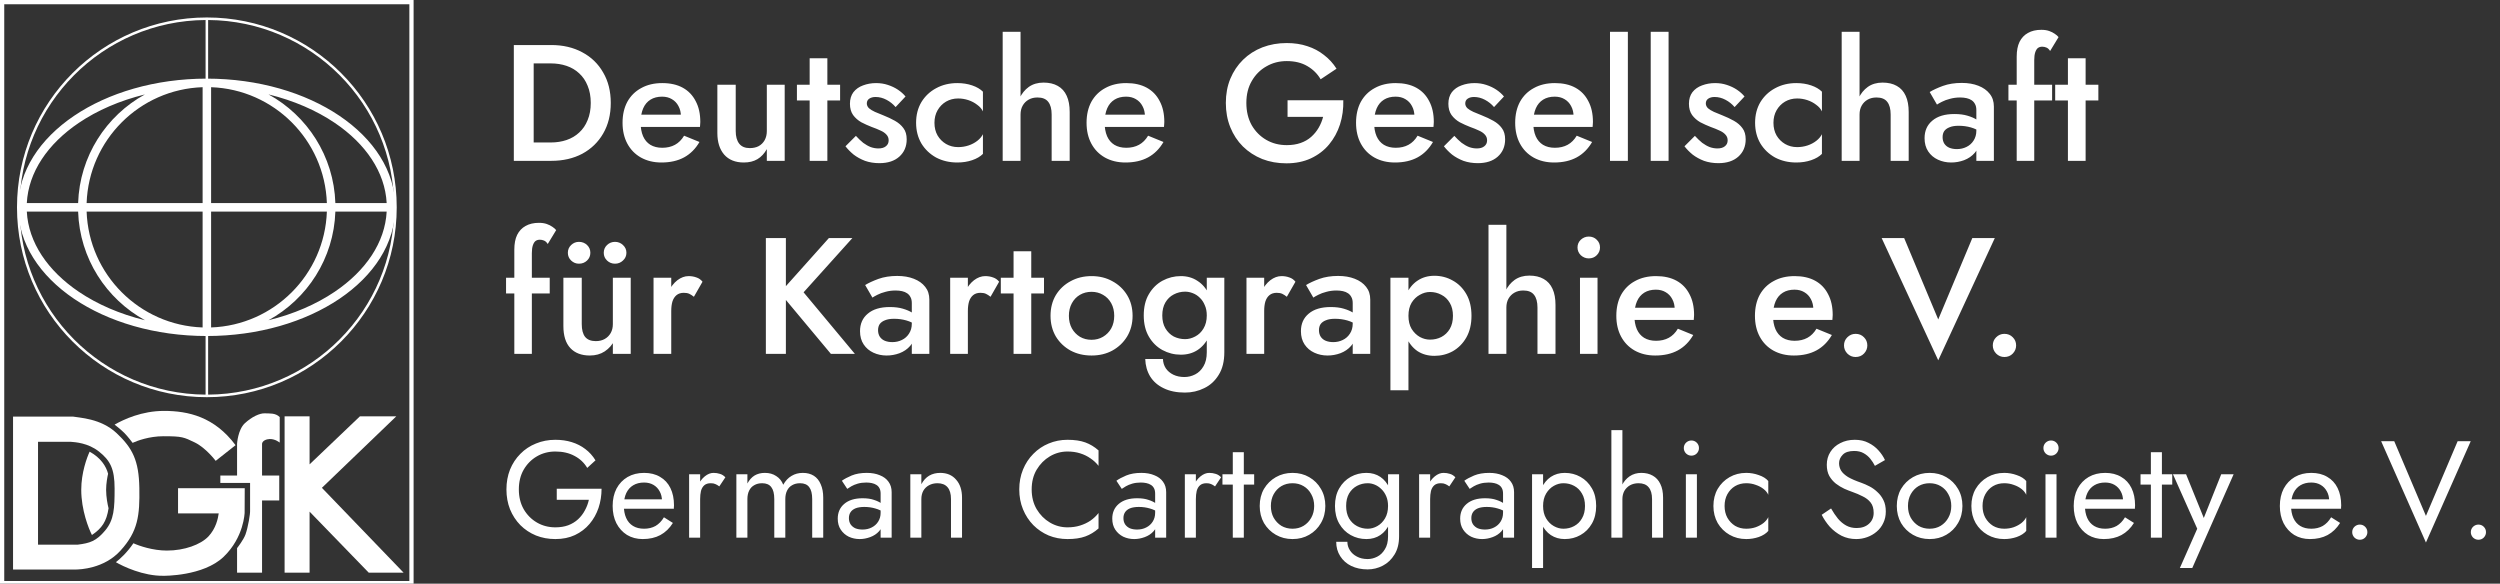 <svg width="544" height="127" viewBox="0 0 544 127" fill="none" xmlns="http://www.w3.org/2000/svg">
<rect x="0" y="0" width="544" height="127" fill="#333333" stroke="none"/>
<g clip-path="url(#clip0_501_25)">
<path d="M111.808 9.8V35H116.128V9.8H111.808ZM119.944 35C122.512 35 124.768 34.484 126.712 33.452C128.656 32.396 130.168 30.932 131.248 29.06C132.352 27.164 132.904 24.944 132.904 22.4C132.904 19.856 132.352 17.648 131.248 15.776C130.168 13.88 128.656 12.416 126.712 11.384C124.768 10.328 122.512 9.8 119.944 9.8H114.436V13.796H119.836C121.084 13.796 122.236 13.976 123.292 14.336C124.348 14.696 125.26 15.236 126.028 15.956C126.82 16.676 127.432 17.576 127.864 18.656C128.32 19.736 128.548 20.984 128.548 22.4C128.548 23.816 128.32 25.064 127.864 26.144C127.432 27.224 126.82 28.124 126.028 28.844C125.26 29.564 124.348 30.104 123.292 30.464C122.236 30.824 121.084 31.004 119.836 31.004H114.436V35H119.944ZM143.926 35.36C145.846 35.36 147.49 34.988 148.858 34.244C150.226 33.5 151.342 32.384 152.206 30.896L148.858 29.528C148.33 30.416 147.67 31.076 146.878 31.508C146.086 31.94 145.162 32.156 144.106 32.156C143.098 32.156 142.234 31.94 141.514 31.508C140.818 31.076 140.29 30.452 139.93 29.636C139.57 28.796 139.39 27.776 139.39 26.576C139.414 25.376 139.606 24.368 139.966 23.552C140.326 22.736 140.854 22.112 141.55 21.68C142.246 21.248 143.086 21.032 144.07 21.032C144.886 21.032 145.594 21.212 146.194 21.572C146.818 21.932 147.298 22.436 147.634 23.084C147.994 23.732 148.174 24.5 148.174 25.388C148.174 25.556 148.126 25.772 148.03 26.036C147.958 26.276 147.886 26.468 147.814 26.612L149.002 24.956H137.77V27.62H152.314C152.338 27.524 152.35 27.368 152.35 27.152C152.374 26.936 152.386 26.732 152.386 26.54C152.386 24.764 152.05 23.252 151.378 22.004C150.73 20.732 149.794 19.76 148.57 19.088C147.346 18.416 145.858 18.08 144.106 18.08C142.354 18.08 140.83 18.44 139.534 19.16C138.238 19.856 137.23 20.852 136.51 22.148C135.814 23.444 135.466 24.968 135.466 26.72C135.466 28.448 135.814 29.96 136.51 31.256C137.206 32.552 138.19 33.56 139.462 34.28C140.758 35 142.246 35.36 143.926 35.36ZM160.093 28.52V18.44H156.097V28.952C156.097 30.92 156.589 32.48 157.573 33.632C158.581 34.784 160.009 35.36 161.857 35.36C163.009 35.36 163.993 35.12 164.809 34.64C165.649 34.136 166.333 33.404 166.861 32.444V35H170.749V18.44H166.861V28.52C166.861 29.264 166.705 29.924 166.393 30.5C166.081 31.052 165.649 31.484 165.097 31.796C164.545 32.084 163.897 32.228 163.153 32.228C162.121 32.228 161.353 31.904 160.849 31.256C160.345 30.608 160.093 29.696 160.093 28.52ZM173.41 18.44V21.86H182.806V18.44H173.41ZM176.182 12.68V35H180.034V12.68H176.182ZM186.244 29.564L183.976 31.832C184.456 32.456 185.044 33.056 185.74 33.632C186.46 34.184 187.288 34.64 188.224 35C189.184 35.336 190.228 35.504 191.356 35.504C193.18 35.504 194.62 35.036 195.676 34.1C196.756 33.14 197.296 31.88 197.296 30.32C197.296 29.312 197.056 28.496 196.576 27.872C196.12 27.248 195.508 26.72 194.74 26.288C193.972 25.856 193.132 25.46 192.22 25.1C191.548 24.836 190.936 24.584 190.384 24.344C189.856 24.104 189.424 23.84 189.088 23.552C188.776 23.24 188.62 22.892 188.62 22.508C188.62 22.052 188.8 21.704 189.16 21.464C189.52 21.224 189.976 21.104 190.528 21.104C191.344 21.104 192.136 21.308 192.904 21.716C193.672 22.124 194.332 22.652 194.884 23.3L197.044 20.996C196.588 20.444 196.036 19.952 195.388 19.52C194.74 19.088 194.008 18.74 193.192 18.476C192.4 18.212 191.548 18.08 190.636 18.08C189.628 18.08 188.68 18.248 187.792 18.584C186.928 18.896 186.232 19.388 185.704 20.06C185.2 20.732 184.948 21.572 184.948 22.58C184.948 23.564 185.176 24.38 185.632 25.028C186.112 25.676 186.712 26.204 187.432 26.612C188.176 26.996 188.92 27.332 189.664 27.62C190.408 27.884 191.056 28.148 191.608 28.412C192.16 28.652 192.592 28.952 192.904 29.312C193.216 29.648 193.372 30.056 193.372 30.536C193.372 31.088 193.168 31.52 192.76 31.832C192.376 32.144 191.836 32.3 191.14 32.3C190.588 32.3 190.036 32.204 189.484 32.012C188.932 31.796 188.38 31.484 187.828 31.076C187.3 30.644 186.772 30.14 186.244 29.564ZM203.338 26.72C203.338 25.688 203.566 24.776 204.022 23.984C204.478 23.192 205.09 22.568 205.858 22.112C206.65 21.656 207.526 21.428 208.486 21.428C209.254 21.428 209.998 21.548 210.718 21.788C211.438 22.028 212.074 22.364 212.626 22.796C213.202 23.204 213.622 23.684 213.886 24.236V19.952C213.31 19.376 212.53 18.92 211.546 18.584C210.562 18.248 209.482 18.08 208.306 18.08C206.602 18.08 205.066 18.452 203.698 19.196C202.354 19.916 201.286 20.924 200.494 22.22C199.726 23.516 199.342 25.016 199.342 26.72C199.342 28.4 199.726 29.9 200.494 31.22C201.286 32.516 202.354 33.536 203.698 34.28C205.066 35 206.602 35.36 208.306 35.36C209.482 35.36 210.562 35.192 211.546 34.856C212.53 34.52 213.31 34.064 213.886 33.488V29.204C213.622 29.732 213.214 30.212 212.662 30.644C212.11 31.076 211.474 31.412 210.754 31.652C210.034 31.892 209.278 32.012 208.486 32.012C207.526 32.012 206.65 31.784 205.858 31.328C205.09 30.872 204.478 30.26 204.022 29.492C203.566 28.7 203.338 27.776 203.338 26.72ZM222.071 6.92H218.183V35H222.071V6.92ZM228.839 24.92V35H232.763V24.38C232.763 22.964 232.547 21.788 232.115 20.852C231.683 19.892 231.035 19.172 230.171 18.692C229.331 18.212 228.299 17.972 227.075 17.972C225.827 17.972 224.759 18.284 223.871 18.908C223.007 19.532 222.335 20.36 221.855 21.392C221.375 22.424 221.135 23.6 221.135 24.92H222.071C222.071 24.176 222.227 23.528 222.539 22.976C222.851 22.424 223.283 21.992 223.835 21.68C224.387 21.368 225.023 21.212 225.743 21.212C226.823 21.212 227.603 21.524 228.083 22.148C228.587 22.772 228.839 23.696 228.839 24.92ZM244.895 35.36C246.815 35.36 248.459 34.988 249.827 34.244C251.195 33.5 252.311 32.384 253.175 30.896L249.827 29.528C249.299 30.416 248.639 31.076 247.847 31.508C247.055 31.94 246.131 32.156 245.075 32.156C244.067 32.156 243.203 31.94 242.483 31.508C241.787 31.076 241.259 30.452 240.899 29.636C240.539 28.796 240.359 27.776 240.359 26.576C240.383 25.376 240.575 24.368 240.935 23.552C241.295 22.736 241.823 22.112 242.519 21.68C243.215 21.248 244.055 21.032 245.039 21.032C245.855 21.032 246.563 21.212 247.163 21.572C247.787 21.932 248.267 22.436 248.603 23.084C248.963 23.732 249.143 24.5 249.143 25.388C249.143 25.556 249.095 25.772 248.999 26.036C248.927 26.276 248.855 26.468 248.783 26.612L249.971 24.956H238.739V27.62H253.283C253.307 27.524 253.319 27.368 253.319 27.152C253.343 26.936 253.355 26.732 253.355 26.54C253.355 24.764 253.019 23.252 252.347 22.004C251.699 20.732 250.763 19.76 249.539 19.088C248.315 18.416 246.827 18.08 245.075 18.08C243.323 18.08 241.799 18.44 240.503 19.16C239.207 19.856 238.199 20.852 237.479 22.148C236.783 23.444 236.435 24.968 236.435 26.72C236.435 28.448 236.783 29.96 237.479 31.256C238.175 32.552 239.159 33.56 240.431 34.28C241.727 35 243.215 35.36 244.895 35.36ZM280.171 25.424H287.911C287.695 26.264 287.371 27.056 286.939 27.8C286.507 28.544 285.967 29.204 285.319 29.78C284.671 30.356 283.903 30.8 283.015 31.112C282.127 31.424 281.119 31.58 279.991 31.58C278.335 31.58 276.847 31.196 275.527 30.428C274.207 29.66 273.151 28.592 272.359 27.224C271.591 25.832 271.207 24.224 271.207 22.4C271.207 20.552 271.603 18.956 272.395 17.612C273.187 16.244 274.243 15.188 275.563 14.444C276.883 13.676 278.359 13.292 279.991 13.292C281.743 13.292 283.231 13.652 284.455 14.372C285.703 15.092 286.675 16.052 287.371 17.252L290.827 14.948C290.083 13.772 289.171 12.776 288.091 11.96C287.035 11.12 285.835 10.484 284.491 10.052C283.147 9.596 281.647 9.368 279.991 9.368C278.095 9.368 276.331 9.68 274.699 10.304C273.091 10.928 271.687 11.828 270.487 13.004C269.311 14.156 268.387 15.536 267.715 17.144C267.067 18.728 266.743 20.48 266.743 22.4C266.743 24.32 267.067 26.084 267.715 27.692C268.363 29.3 269.275 30.692 270.451 31.868C271.651 33.044 273.055 33.956 274.663 34.604C276.271 35.228 278.023 35.54 279.919 35.54C281.911 35.54 283.687 35.18 285.247 34.46C286.831 33.716 288.151 32.708 289.207 31.436C290.263 30.164 291.055 28.712 291.583 27.08C292.111 25.424 292.351 23.672 292.303 21.824H280.171V25.424ZM303.536 35.36C305.456 35.36 307.1 34.988 308.468 34.244C309.836 33.5 310.952 32.384 311.816 30.896L308.468 29.528C307.94 30.416 307.28 31.076 306.488 31.508C305.696 31.94 304.772 32.156 303.716 32.156C302.708 32.156 301.844 31.94 301.124 31.508C300.428 31.076 299.9 30.452 299.54 29.636C299.18 28.796 299 27.776 299 26.576C299.024 25.376 299.216 24.368 299.576 23.552C299.936 22.736 300.464 22.112 301.16 21.68C301.856 21.248 302.696 21.032 303.68 21.032C304.496 21.032 305.204 21.212 305.804 21.572C306.428 21.932 306.908 22.436 307.244 23.084C307.604 23.732 307.784 24.5 307.784 25.388C307.784 25.556 307.736 25.772 307.64 26.036C307.568 26.276 307.496 26.468 307.424 26.612L308.612 24.956H297.38V27.62H311.924C311.948 27.524 311.96 27.368 311.96 27.152C311.984 26.936 311.996 26.732 311.996 26.54C311.996 24.764 311.66 23.252 310.988 22.004C310.34 20.732 309.404 19.76 308.18 19.088C306.956 18.416 305.468 18.08 303.716 18.08C301.964 18.08 300.44 18.44 299.144 19.16C297.848 19.856 296.84 20.852 296.12 22.148C295.424 23.444 295.076 24.968 295.076 26.72C295.076 28.448 295.424 29.96 296.12 31.256C296.816 32.552 297.8 33.56 299.072 34.28C300.368 35 301.856 35.36 303.536 35.36ZM316.463 29.564L314.195 31.832C314.675 32.456 315.263 33.056 315.959 33.632C316.679 34.184 317.507 34.64 318.443 35C319.403 35.336 320.447 35.504 321.575 35.504C323.399 35.504 324.839 35.036 325.895 34.1C326.975 33.14 327.515 31.88 327.515 30.32C327.515 29.312 327.275 28.496 326.795 27.872C326.339 27.248 325.727 26.72 324.959 26.288C324.191 25.856 323.351 25.46 322.439 25.1C321.767 24.836 321.155 24.584 320.603 24.344C320.075 24.104 319.643 23.84 319.307 23.552C318.995 23.24 318.839 22.892 318.839 22.508C318.839 22.052 319.019 21.704 319.379 21.464C319.739 21.224 320.195 21.104 320.747 21.104C321.563 21.104 322.355 21.308 323.123 21.716C323.891 22.124 324.551 22.652 325.103 23.3L327.263 20.996C326.807 20.444 326.255 19.952 325.607 19.52C324.959 19.088 324.227 18.74 323.411 18.476C322.619 18.212 321.767 18.08 320.855 18.08C319.847 18.08 318.899 18.248 318.011 18.584C317.147 18.896 316.451 19.388 315.923 20.06C315.419 20.732 315.167 21.572 315.167 22.58C315.167 23.564 315.395 24.38 315.851 25.028C316.331 25.676 316.931 26.204 317.651 26.612C318.395 26.996 319.139 27.332 319.883 27.62C320.627 27.884 321.275 28.148 321.827 28.412C322.379 28.652 322.811 28.952 323.123 29.312C323.435 29.648 323.591 30.056 323.591 30.536C323.591 31.088 323.387 31.52 322.979 31.832C322.595 32.144 322.055 32.3 321.359 32.3C320.807 32.3 320.255 32.204 319.703 32.012C319.151 31.796 318.599 31.484 318.047 31.076C317.519 30.644 316.991 30.14 316.463 29.564ZM338.164 35.36C340.084 35.36 341.728 34.988 343.096 34.244C344.464 33.5 345.58 32.384 346.444 30.896L343.096 29.528C342.568 30.416 341.908 31.076 341.116 31.508C340.324 31.94 339.4 32.156 338.344 32.156C337.336 32.156 336.472 31.94 335.752 31.508C335.056 31.076 334.528 30.452 334.168 29.636C333.808 28.796 333.628 27.776 333.628 26.576C333.652 25.376 333.844 24.368 334.204 23.552C334.564 22.736 335.092 22.112 335.788 21.68C336.484 21.248 337.324 21.032 338.308 21.032C339.124 21.032 339.832 21.212 340.432 21.572C341.056 21.932 341.536 22.436 341.872 23.084C342.232 23.732 342.412 24.5 342.412 25.388C342.412 25.556 342.364 25.772 342.268 26.036C342.196 26.276 342.124 26.468 342.052 26.612L343.24 24.956H332.008V27.62H346.552C346.576 27.524 346.588 27.368 346.588 27.152C346.612 26.936 346.624 26.732 346.624 26.54C346.624 24.764 346.288 23.252 345.616 22.004C344.968 20.732 344.032 19.76 342.808 19.088C341.584 18.416 340.096 18.08 338.344 18.08C336.592 18.08 335.068 18.44 333.772 19.16C332.476 19.856 331.468 20.852 330.748 22.148C330.052 23.444 329.704 24.968 329.704 26.72C329.704 28.448 330.052 29.96 330.748 31.256C331.444 32.552 332.428 33.56 333.7 34.28C334.996 35 336.484 35.36 338.164 35.36ZM350.336 6.92V35H354.224V6.92H350.336ZM359.195 6.92V35H363.083V6.92H359.195ZM368.81 29.564L366.542 31.832C367.022 32.456 367.61 33.056 368.306 33.632C369.026 34.184 369.854 34.64 370.79 35C371.75 35.336 372.794 35.504 373.922 35.504C375.746 35.504 377.186 35.036 378.242 34.1C379.322 33.14 379.862 31.88 379.862 30.32C379.862 29.312 379.622 28.496 379.142 27.872C378.686 27.248 378.074 26.72 377.306 26.288C376.538 25.856 375.698 25.46 374.786 25.1C374.114 24.836 373.502 24.584 372.95 24.344C372.422 24.104 371.99 23.84 371.654 23.552C371.342 23.24 371.186 22.892 371.186 22.508C371.186 22.052 371.366 21.704 371.726 21.464C372.086 21.224 372.542 21.104 373.094 21.104C373.91 21.104 374.702 21.308 375.47 21.716C376.238 22.124 376.898 22.652 377.45 23.3L379.61 20.996C379.154 20.444 378.602 19.952 377.954 19.52C377.306 19.088 376.574 18.74 375.758 18.476C374.966 18.212 374.114 18.08 373.202 18.08C372.194 18.08 371.246 18.248 370.358 18.584C369.494 18.896 368.798 19.388 368.27 20.06C367.766 20.732 367.514 21.572 367.514 22.58C367.514 23.564 367.742 24.38 368.198 25.028C368.678 25.676 369.278 26.204 369.998 26.612C370.742 26.996 371.486 27.332 372.23 27.62C372.974 27.884 373.622 28.148 374.174 28.412C374.726 28.652 375.158 28.952 375.47 29.312C375.782 29.648 375.938 30.056 375.938 30.536C375.938 31.088 375.734 31.52 375.326 31.832C374.942 32.144 374.402 32.3 373.706 32.3C373.154 32.3 372.602 32.204 372.05 32.012C371.498 31.796 370.946 31.484 370.394 31.076C369.866 30.644 369.338 30.14 368.81 29.564ZM385.904 26.72C385.904 25.688 386.132 24.776 386.588 23.984C387.044 23.192 387.656 22.568 388.424 22.112C389.216 21.656 390.092 21.428 391.052 21.428C391.82 21.428 392.564 21.548 393.284 21.788C394.004 22.028 394.64 22.364 395.192 22.796C395.768 23.204 396.188 23.684 396.452 24.236V19.952C395.876 19.376 395.096 18.92 394.112 18.584C393.128 18.248 392.048 18.08 390.872 18.08C389.168 18.08 387.632 18.452 386.264 19.196C384.92 19.916 383.852 20.924 383.06 22.22C382.292 23.516 381.908 25.016 381.908 26.72C381.908 28.4 382.292 29.9 383.06 31.22C383.852 32.516 384.92 33.536 386.264 34.28C387.632 35 389.168 35.36 390.872 35.36C392.048 35.36 393.128 35.192 394.112 34.856C395.096 34.52 395.876 34.064 396.452 33.488V29.204C396.188 29.732 395.78 30.212 395.228 30.644C394.676 31.076 394.04 31.412 393.32 31.652C392.6 31.892 391.844 32.012 391.052 32.012C390.092 32.012 389.216 31.784 388.424 31.328C387.656 30.872 387.044 30.26 386.588 29.492C386.132 28.7 385.904 27.776 385.904 26.72ZM404.638 6.92H400.75V35H404.638V6.92ZM411.406 24.92V35H415.33V24.38C415.33 22.964 415.114 21.788 414.682 20.852C414.25 19.892 413.602 19.172 412.738 18.692C411.898 18.212 410.866 17.972 409.642 17.972C408.394 17.972 407.326 18.284 406.438 18.908C405.574 19.532 404.902 20.36 404.422 21.392C403.942 22.424 403.702 23.6 403.702 24.92H404.638C404.638 24.176 404.794 23.528 405.106 22.976C405.418 22.424 405.85 21.992 406.402 21.68C406.954 21.368 407.59 21.212 408.31 21.212C409.39 21.212 410.17 21.524 410.65 22.148C411.154 22.772 411.406 23.696 411.406 24.92ZM422.709 29.852C422.709 29.324 422.829 28.88 423.069 28.52C423.333 28.16 423.717 27.884 424.221 27.692C424.725 27.476 425.385 27.368 426.201 27.368C427.137 27.368 428.025 27.488 428.865 27.728C429.705 27.968 430.497 28.352 431.241 28.88V26.9C431.025 26.636 430.653 26.348 430.125 26.036C429.597 25.7 428.925 25.412 428.109 25.172C427.317 24.932 426.369 24.812 425.265 24.812C423.201 24.812 421.605 25.292 420.477 26.252C419.349 27.188 418.785 28.46 418.785 30.068C418.785 31.196 419.049 32.156 419.577 32.948C420.105 33.74 420.813 34.34 421.701 34.748C422.589 35.156 423.549 35.36 424.581 35.36C425.541 35.36 426.477 35.192 427.389 34.856C428.325 34.496 429.093 33.968 429.693 33.272C430.317 32.552 430.629 31.664 430.629 30.608L430.053 28.448C430.053 29.264 429.849 29.984 429.441 30.608C429.057 31.208 428.541 31.664 427.893 31.976C427.269 32.288 426.573 32.444 425.805 32.444C425.205 32.444 424.665 32.348 424.185 32.156C423.729 31.964 423.369 31.676 423.105 31.292C422.841 30.884 422.709 30.404 422.709 29.852ZM421.485 22.76C421.725 22.592 422.085 22.388 422.565 22.148C423.069 21.884 423.657 21.668 424.329 21.5C425.025 21.308 425.757 21.212 426.525 21.212C427.029 21.212 427.497 21.26 427.929 21.356C428.361 21.452 428.733 21.608 429.045 21.824C429.357 22.04 429.597 22.316 429.765 22.652C429.957 22.988 430.053 23.42 430.053 23.948V35H433.869V23.192C433.869 22.088 433.569 21.164 432.969 20.42C432.369 19.652 431.541 19.064 430.485 18.656C429.453 18.248 428.253 18.044 426.885 18.044C425.349 18.044 423.981 18.26 422.781 18.692C421.605 19.124 420.645 19.568 419.901 20.024L421.485 22.76ZM437.034 18.44V21.86H446.538V18.44H437.034ZM446.106 11.096L447.942 8.072C447.75 7.832 447.474 7.592 447.114 7.352C446.778 7.112 446.37 6.908 445.89 6.74C445.41 6.572 444.846 6.488 444.198 6.488C443.046 6.488 442.074 6.716 441.282 7.172C440.49 7.604 439.878 8.252 439.446 9.116C439.038 9.956 438.834 11.024 438.834 12.32V35H442.65V13.076C442.65 12.38 442.722 11.816 442.866 11.384C443.01 10.952 443.202 10.64 443.442 10.448C443.706 10.256 444.018 10.16 444.378 10.16C444.69 10.16 444.99 10.22 445.278 10.34C445.59 10.46 445.866 10.712 446.106 11.096ZM447.207 18.44V21.86H456.603V18.44H447.207ZM449.979 12.68V35H453.831V12.68H449.979ZM110.116 60.44V63.86H119.62V60.44H110.116ZM119.188 53.096L121.024 50.072C120.832 49.832 120.556 49.592 120.196 49.352C119.86 49.112 119.452 48.908 118.972 48.74C118.492 48.572 117.928 48.488 117.28 48.488C116.128 48.488 115.156 48.716 114.364 49.172C113.572 49.604 112.96 50.252 112.528 51.116C112.12 51.956 111.916 53.024 111.916 54.32V77H115.732V55.076C115.732 54.38 115.804 53.816 115.948 53.384C116.092 52.952 116.284 52.64 116.524 52.448C116.788 52.256 117.1 52.16 117.46 52.16C117.772 52.16 118.072 52.22 118.36 52.34C118.672 52.46 118.948 52.712 119.188 53.096ZM133.357 77H137.245V60.44H133.357V77ZM126.589 70.52V60.44H122.593V70.952C122.593 73.064 123.097 74.66 124.105 75.74C125.113 76.82 126.529 77.36 128.353 77.36C129.601 77.36 130.681 77.06 131.593 76.46C132.529 75.836 133.249 75.008 133.753 73.976C134.281 72.92 134.545 71.744 134.545 70.448L133.357 70.52C133.357 71.264 133.201 71.912 132.889 72.464C132.577 73.016 132.145 73.448 131.593 73.76C131.041 74.072 130.393 74.228 129.649 74.228C128.593 74.228 127.813 73.916 127.309 73.292C126.829 72.668 126.589 71.744 126.589 70.52ZM131.377 55.004C131.377 55.676 131.617 56.24 132.097 56.696C132.577 57.152 133.153 57.38 133.825 57.38C134.497 57.38 135.073 57.152 135.553 56.696C136.057 56.24 136.309 55.676 136.309 55.004C136.309 54.332 136.057 53.768 135.553 53.312C135.073 52.856 134.497 52.628 133.825 52.628C133.153 52.628 132.577 52.856 132.097 53.312C131.617 53.768 131.377 54.332 131.377 55.004ZM123.565 55.004C123.565 55.676 123.805 56.24 124.285 56.696C124.765 57.152 125.329 57.38 125.977 57.38C126.673 57.38 127.261 57.152 127.741 56.696C128.221 56.24 128.461 55.676 128.461 55.004C128.461 54.332 128.221 53.768 127.741 53.312C127.261 52.856 126.673 52.628 125.977 52.628C125.329 52.628 124.765 52.856 124.285 53.312C123.805 53.768 123.565 54.332 123.565 55.004ZM146.063 60.44H142.211V77H146.063V60.44ZM150.995 64.58L152.867 61.304C152.507 60.848 152.063 60.536 151.535 60.368C151.007 60.176 150.443 60.08 149.843 60.08C149.003 60.08 148.187 60.38 147.395 60.98C146.627 61.58 145.991 62.396 145.487 63.428C145.007 64.436 144.767 65.6 144.767 66.92L146.063 67.676C146.063 66.884 146.147 66.2 146.315 65.624C146.507 65.024 146.807 64.556 147.215 64.22C147.623 63.884 148.151 63.716 148.799 63.716C149.279 63.716 149.675 63.788 149.987 63.932C150.299 64.076 150.635 64.292 150.995 64.58ZM166.652 51.8V77H171.008V51.8H166.652ZM180.368 51.8L169.712 63.716L180.8 77H186.02L174.86 63.608L185.48 51.8H180.368ZM191.065 71.852C191.065 71.324 191.185 70.88 191.425 70.52C191.689 70.16 192.073 69.884 192.577 69.692C193.081 69.476 193.741 69.368 194.557 69.368C195.493 69.368 196.381 69.488 197.221 69.728C198.061 69.968 198.853 70.352 199.597 70.88V68.9C199.381 68.636 199.009 68.348 198.481 68.036C197.953 67.7 197.281 67.412 196.465 67.172C195.673 66.932 194.725 66.812 193.621 66.812C191.557 66.812 189.961 67.292 188.833 68.252C187.705 69.188 187.141 70.46 187.141 72.068C187.141 73.196 187.405 74.156 187.933 74.948C188.461 75.74 189.169 76.34 190.057 76.748C190.945 77.156 191.905 77.36 192.937 77.36C193.897 77.36 194.833 77.192 195.745 76.856C196.681 76.496 197.449 75.968 198.049 75.272C198.673 74.552 198.985 73.664 198.985 72.608L198.409 70.448C198.409 71.264 198.205 71.984 197.797 72.608C197.413 73.208 196.897 73.664 196.249 73.976C195.625 74.288 194.929 74.444 194.161 74.444C193.561 74.444 193.021 74.348 192.541 74.156C192.085 73.964 191.725 73.676 191.461 73.292C191.197 72.884 191.065 72.404 191.065 71.852ZM189.841 64.76C190.081 64.592 190.441 64.388 190.921 64.148C191.425 63.884 192.013 63.668 192.685 63.5C193.381 63.308 194.113 63.212 194.881 63.212C195.385 63.212 195.853 63.26 196.285 63.356C196.717 63.452 197.089 63.608 197.401 63.824C197.713 64.04 197.953 64.316 198.121 64.652C198.313 64.988 198.409 65.42 198.409 65.948V77H202.225V65.192C202.225 64.088 201.925 63.164 201.325 62.42C200.725 61.652 199.897 61.064 198.841 60.656C197.809 60.248 196.609 60.044 195.241 60.044C193.705 60.044 192.337 60.26 191.137 60.692C189.961 61.124 189.001 61.568 188.257 62.024L189.841 64.76ZM210.609 60.44H206.757V77H210.609V60.44ZM215.541 64.58L217.413 61.304C217.053 60.848 216.609 60.536 216.081 60.368C215.553 60.176 214.989 60.08 214.389 60.08C213.549 60.08 212.733 60.38 211.941 60.98C211.173 61.58 210.537 62.396 210.033 63.428C209.553 64.436 209.313 65.6 209.313 66.92L210.609 67.676C210.609 66.884 210.693 66.2 210.861 65.624C211.053 65.024 211.353 64.556 211.761 64.22C212.169 63.884 212.697 63.716 213.345 63.716C213.825 63.716 214.221 63.788 214.533 63.932C214.845 64.076 215.181 64.292 215.541 64.58ZM217.778 60.44V63.86H227.174V60.44H217.778ZM220.55 54.68V77H224.402V54.68H220.55ZM228.595 68.72C228.595 70.4 228.979 71.9 229.747 73.22C230.539 74.516 231.607 75.536 232.951 76.28C234.295 77 235.819 77.36 237.523 77.36C239.227 77.36 240.739 77 242.059 76.28C243.403 75.536 244.471 74.516 245.263 73.22C246.055 71.9 246.451 70.4 246.451 68.72C246.451 67.016 246.055 65.516 245.263 64.22C244.471 62.924 243.403 61.916 242.059 61.196C240.739 60.452 239.227 60.08 237.523 60.08C235.819 60.08 234.295 60.452 232.951 61.196C231.607 61.916 230.539 62.924 229.747 64.22C228.979 65.516 228.595 67.016 228.595 68.72ZM232.591 68.72C232.591 67.688 232.807 66.776 233.239 65.984C233.671 65.192 234.259 64.58 235.003 64.148C235.747 63.716 236.587 63.5 237.523 63.5C238.435 63.5 239.263 63.716 240.007 64.148C240.775 64.58 241.375 65.192 241.807 65.984C242.239 66.776 242.455 67.688 242.455 68.72C242.455 69.752 242.239 70.664 241.807 71.456C241.375 72.224 240.775 72.836 240.007 73.292C239.263 73.724 238.435 73.94 237.523 73.94C236.587 73.94 235.747 73.724 235.003 73.292C234.259 72.836 233.671 72.224 233.239 71.456C232.807 70.664 232.591 69.752 232.591 68.72ZM249.204 78.116C249.252 79.556 249.612 80.828 250.284 81.932C250.98 83.036 251.964 83.888 253.236 84.488C254.508 85.112 256.044 85.424 257.844 85.424C259.356 85.424 260.76 85.1 262.056 84.452C263.352 83.828 264.396 82.868 265.188 81.572C266.004 80.276 266.412 78.632 266.412 76.64V60.44H262.596V76.64C262.596 77.888 262.356 78.908 261.876 79.7C261.42 80.492 260.82 81.08 260.076 81.464C259.332 81.848 258.552 82.04 257.736 82.04C256.824 82.04 256.02 81.872 255.324 81.536C254.628 81.2 254.076 80.732 253.668 80.132C253.284 79.532 253.08 78.86 253.056 78.116H249.204ZM248.88 68.648C248.88 70.448 249.252 71.984 249.996 73.256C250.74 74.528 251.724 75.5 252.948 76.172C254.196 76.844 255.528 77.18 256.944 77.18C258.336 77.18 259.548 76.844 260.58 76.172C261.636 75.476 262.464 74.492 263.064 73.22C263.688 71.948 264 70.424 264 68.648C264 66.848 263.688 65.312 263.064 64.04C262.464 62.768 261.636 61.796 260.58 61.124C259.548 60.428 258.336 60.08 256.944 60.08C255.528 60.08 254.196 60.416 252.948 61.088C251.724 61.76 250.74 62.732 249.996 64.004C249.252 65.252 248.88 66.8 248.88 68.648ZM252.912 68.648C252.912 67.52 253.14 66.572 253.596 65.804C254.052 65.036 254.652 64.46 255.396 64.076C256.164 63.668 256.992 63.464 257.88 63.464C258.432 63.464 258.984 63.572 259.536 63.788C260.112 64.004 260.628 64.34 261.084 64.796C261.54 65.228 261.9 65.768 262.164 66.416C262.452 67.04 262.596 67.784 262.596 68.648C262.596 69.752 262.356 70.7 261.876 71.492C261.42 72.26 260.82 72.836 260.076 73.22C259.356 73.604 258.624 73.796 257.88 73.796C256.992 73.796 256.164 73.604 255.396 73.22C254.652 72.812 254.052 72.224 253.596 71.456C253.14 70.688 252.912 69.752 252.912 68.648ZM275.086 60.44H271.234V77H275.086V60.44ZM280.018 64.58L281.89 61.304C281.53 60.848 281.086 60.536 280.558 60.368C280.03 60.176 279.466 60.08 278.866 60.08C278.026 60.08 277.21 60.38 276.418 60.98C275.65 61.58 275.014 62.396 274.51 63.428C274.03 64.436 273.79 65.6 273.79 66.92L275.086 67.676C275.086 66.884 275.17 66.2 275.338 65.624C275.53 65.024 275.83 64.556 276.238 64.22C276.646 63.884 277.174 63.716 277.822 63.716C278.302 63.716 278.698 63.788 279.01 63.932C279.322 64.076 279.658 64.292 280.018 64.58ZM287.006 71.852C287.006 71.324 287.126 70.88 287.366 70.52C287.63 70.16 288.014 69.884 288.518 69.692C289.022 69.476 289.682 69.368 290.498 69.368C291.434 69.368 292.322 69.488 293.162 69.728C294.002 69.968 294.794 70.352 295.538 70.88V68.9C295.322 68.636 294.95 68.348 294.422 68.036C293.894 67.7 293.222 67.412 292.406 67.172C291.614 66.932 290.666 66.812 289.562 66.812C287.498 66.812 285.902 67.292 284.774 68.252C283.646 69.188 283.082 70.46 283.082 72.068C283.082 73.196 283.346 74.156 283.874 74.948C284.402 75.74 285.11 76.34 285.998 76.748C286.886 77.156 287.846 77.36 288.878 77.36C289.838 77.36 290.774 77.192 291.686 76.856C292.622 76.496 293.39 75.968 293.99 75.272C294.614 74.552 294.926 73.664 294.926 72.608L294.35 70.448C294.35 71.264 294.146 71.984 293.738 72.608C293.354 73.208 292.838 73.664 292.19 73.976C291.566 74.288 290.87 74.444 290.102 74.444C289.502 74.444 288.962 74.348 288.482 74.156C288.026 73.964 287.666 73.676 287.402 73.292C287.138 72.884 287.006 72.404 287.006 71.852ZM285.782 64.76C286.022 64.592 286.382 64.388 286.862 64.148C287.366 63.884 287.954 63.668 288.626 63.5C289.322 63.308 290.054 63.212 290.822 63.212C291.326 63.212 291.794 63.26 292.226 63.356C292.658 63.452 293.03 63.608 293.342 63.824C293.654 64.04 293.894 64.316 294.062 64.652C294.254 64.988 294.35 65.42 294.35 65.948V77H298.166V65.192C298.166 64.088 297.866 63.164 297.266 62.42C296.666 61.652 295.838 61.064 294.782 60.656C293.75 60.248 292.55 60.044 291.182 60.044C289.646 60.044 288.278 60.26 287.078 60.692C285.902 61.124 284.942 61.568 284.198 62.024L285.782 64.76ZM306.479 84.92V60.44H302.555V84.92H306.479ZM320.195 68.72C320.195 66.872 319.823 65.3 319.079 64.004C318.335 62.708 317.351 61.724 316.127 61.052C314.903 60.356 313.571 60.008 312.131 60.008C310.715 60.008 309.479 60.368 308.423 61.088C307.391 61.784 306.587 62.78 306.011 64.076C305.459 65.372 305.183 66.92 305.183 68.72C305.183 70.496 305.459 72.044 306.011 73.364C306.587 74.66 307.391 75.668 308.423 76.388C309.479 77.084 310.715 77.432 312.131 77.432C313.571 77.432 314.903 77.096 316.127 76.424C317.351 75.728 318.335 74.732 319.079 73.436C319.823 72.116 320.195 70.544 320.195 68.72ZM316.163 68.72C316.163 69.824 315.935 70.772 315.479 71.564C315.023 72.332 314.411 72.92 313.643 73.328C312.899 73.712 312.071 73.904 311.159 73.904C310.415 73.904 309.683 73.712 308.963 73.328C308.243 72.92 307.643 72.332 307.163 71.564C306.707 70.796 306.479 69.848 306.479 68.72C306.479 67.592 306.707 66.644 307.163 65.876C307.643 65.108 308.243 64.532 308.963 64.148C309.683 63.74 310.415 63.536 311.159 63.536C312.071 63.536 312.899 63.74 313.643 64.148C314.411 64.532 315.023 65.12 315.479 65.912C315.935 66.68 316.163 67.616 316.163 68.72ZM327.786 48.92H323.898V77H327.786V48.92ZM334.554 66.92V77H338.478V66.38C338.478 64.964 338.262 63.788 337.83 62.852C337.398 61.892 336.75 61.172 335.886 60.692C335.046 60.212 334.014 59.972 332.79 59.972C331.542 59.972 330.474 60.284 329.586 60.908C328.722 61.532 328.05 62.36 327.57 63.392C327.09 64.424 326.85 65.6 326.85 66.92H327.786C327.786 66.176 327.942 65.528 328.254 64.976C328.566 64.424 328.998 63.992 329.55 63.68C330.102 63.368 330.738 63.212 331.458 63.212C332.538 63.212 333.318 63.524 333.798 64.148C334.302 64.772 334.554 65.696 334.554 66.92ZM343.266 53.852C343.266 54.5 343.506 55.064 343.986 55.544C344.49 56 345.066 56.228 345.714 56.228C346.41 56.228 346.986 56 347.442 55.544C347.922 55.064 348.162 54.5 348.162 53.852C348.162 53.18 347.922 52.616 347.442 52.16C346.986 51.704 346.41 51.476 345.714 51.476C345.066 51.476 344.49 51.704 343.986 52.16C343.506 52.616 343.266 53.18 343.266 53.852ZM343.806 60.44V77H347.622V60.44H343.806ZM360.172 77.36C362.092 77.36 363.736 76.988 365.104 76.244C366.472 75.5 367.588 74.384 368.452 72.896L365.104 71.528C364.576 72.416 363.916 73.076 363.124 73.508C362.332 73.94 361.408 74.156 360.352 74.156C359.344 74.156 358.48 73.94 357.76 73.508C357.064 73.076 356.536 72.452 356.176 71.636C355.816 70.796 355.636 69.776 355.636 68.576C355.66 67.376 355.852 66.368 356.212 65.552C356.572 64.736 357.1 64.112 357.796 63.68C358.492 63.248 359.332 63.032 360.316 63.032C361.132 63.032 361.84 63.212 362.44 63.572C363.064 63.932 363.544 64.436 363.88 65.084C364.24 65.732 364.42 66.5 364.42 67.388C364.42 67.556 364.372 67.772 364.276 68.036C364.204 68.276 364.132 68.468 364.06 68.612L365.248 66.956H354.016V69.62H368.56C368.584 69.524 368.596 69.368 368.596 69.152C368.62 68.936 368.632 68.732 368.632 68.54C368.632 66.764 368.296 65.252 367.624 64.004C366.976 62.732 366.04 61.76 364.816 61.088C363.592 60.416 362.104 60.08 360.352 60.08C358.6 60.08 357.076 60.44 355.78 61.16C354.484 61.856 353.476 62.852 352.756 64.148C352.06 65.444 351.712 66.968 351.712 68.72C351.712 70.448 352.06 71.96 352.756 73.256C353.452 74.552 354.436 75.56 355.708 76.28C357.004 77 358.492 77.36 360.172 77.36ZM390.336 77.36C392.256 77.36 393.9 76.988 395.268 76.244C396.636 75.5 397.752 74.384 398.616 72.896L395.268 71.528C394.74 72.416 394.08 73.076 393.288 73.508C392.496 73.94 391.572 74.156 390.516 74.156C389.508 74.156 388.644 73.94 387.924 73.508C387.228 73.076 386.7 72.452 386.34 71.636C385.98 70.796 385.8 69.776 385.8 68.576C385.824 67.376 386.016 66.368 386.376 65.552C386.736 64.736 387.264 64.112 387.96 63.68C388.656 63.248 389.496 63.032 390.48 63.032C391.296 63.032 392.004 63.212 392.604 63.572C393.228 63.932 393.708 64.436 394.044 65.084C394.404 65.732 394.584 66.5 394.584 67.388C394.584 67.556 394.536 67.772 394.44 68.036C394.368 68.276 394.296 68.468 394.224 68.612L395.412 66.956H384.18V69.62H398.724C398.748 69.524 398.76 69.368 398.76 69.152C398.784 68.936 398.796 68.732 398.796 68.54C398.796 66.764 398.46 65.252 397.788 64.004C397.14 62.732 396.204 61.76 394.98 61.088C393.756 60.416 392.268 60.08 390.516 60.08C388.764 60.08 387.24 60.44 385.944 61.16C384.648 61.856 383.64 62.852 382.92 64.148C382.224 65.444 381.876 66.968 381.876 68.72C381.876 70.448 382.224 71.96 382.92 73.256C383.616 74.552 384.6 75.56 385.872 76.28C387.168 77 388.656 77.36 390.336 77.36ZM401.254 75.164C401.254 75.836 401.494 76.424 401.974 76.928C402.478 77.432 403.078 77.684 403.774 77.684C404.518 77.684 405.13 77.432 405.61 76.928C406.09 76.424 406.33 75.836 406.33 75.164C406.33 74.468 406.09 73.88 405.61 73.4C405.13 72.896 404.518 72.644 403.774 72.644C403.078 72.644 402.478 72.896 401.974 73.4C401.494 73.88 401.254 74.468 401.254 75.164ZM421.76 69.512L414.344 51.8H409.448L421.76 78.404L434.072 51.8H429.176L421.76 69.512ZM433.633 75.164C433.633 75.836 433.873 76.424 434.353 76.928C434.857 77.432 435.457 77.684 436.153 77.684C436.897 77.684 437.509 77.432 437.989 76.928C438.469 76.424 438.709 75.836 438.709 75.164C438.709 74.468 438.469 73.88 437.989 73.4C437.509 72.896 436.897 72.644 436.153 72.644C435.457 72.644 434.857 72.896 434.353 73.4C433.873 73.88 433.633 74.468 433.633 75.164ZM121.15 108.75H128.14C127.96 109.57 127.67 110.34 127.27 111.06C126.89 111.78 126.4 112.42 125.8 112.98C125.2 113.54 124.48 113.98 123.64 114.3C122.82 114.6 121.89 114.75 120.85 114.75C119.37 114.75 118.03 114.4 116.83 113.7C115.63 113 114.67 112.03 113.95 110.79C113.25 109.55 112.9 108.12 112.9 106.5C112.9 104.86 113.25 103.43 113.95 102.21C114.67 100.97 115.63 100 116.83 99.3C118.03 98.6 119.37 98.25 120.85 98.25C122.45 98.25 123.84 98.57 125.02 99.21C126.2 99.83 127.12 100.7 127.78 101.82L129.58 100.17C128.98 99.19 128.24 98.37 127.36 97.71C126.5 97.05 125.52 96.55 124.42 96.21C123.34 95.87 122.15 95.7 120.85 95.7C119.33 95.7 117.92 95.97 116.62 96.51C115.32 97.03 114.19 97.78 113.23 98.76C112.27 99.72 111.52 100.86 110.98 102.18C110.46 103.5 110.2 104.94 110.2 106.5C110.2 108.06 110.46 109.5 110.98 110.82C111.52 112.14 112.27 113.29 113.23 114.27C114.19 115.23 115.32 115.98 116.62 116.52C117.92 117.04 119.33 117.3 120.85 117.3C122.45 117.3 123.87 117.01 125.11 116.43C126.37 115.83 127.43 115.02 128.29 114C129.15 112.98 129.8 111.82 130.24 110.52C130.68 109.2 130.9 107.81 130.9 106.35H121.15V108.75ZM139.852 117.3C141.332 117.3 142.612 117.01 143.692 116.43C144.792 115.83 145.702 114.95 146.422 113.79L144.472 112.56C143.972 113.4 143.362 114.03 142.642 114.45C141.922 114.85 141.092 115.05 140.152 115.05C139.212 115.05 138.412 114.85 137.752 114.45C137.092 114.05 136.592 113.47 136.252 112.71C135.912 111.95 135.742 111.03 135.742 109.95C135.762 108.89 135.942 108 136.282 107.28C136.642 106.54 137.142 105.98 137.782 105.6C138.442 105.2 139.232 105 140.152 105C140.932 105 141.612 105.17 142.192 105.51C142.772 105.85 143.222 106.32 143.542 106.92C143.882 107.52 144.052 108.23 144.052 109.05C144.052 109.19 144.022 109.37 143.962 109.59C143.902 109.79 143.842 109.94 143.782 110.04L144.742 108.66H134.842V110.7H146.632C146.632 110.66 146.632 110.57 146.632 110.43C146.652 110.27 146.662 110.12 146.662 109.98C146.662 108.52 146.402 107.26 145.882 106.2C145.362 105.14 144.612 104.33 143.632 103.77C142.672 103.19 141.512 102.9 140.152 102.9C138.792 102.9 137.592 103.2 136.552 103.8C135.532 104.4 134.732 105.24 134.152 106.32C133.592 107.4 133.312 108.66 133.312 110.1C133.312 111.52 133.582 112.77 134.122 113.85C134.682 114.93 135.452 115.78 136.432 116.4C137.432 117 138.572 117.3 139.852 117.3ZM152.351 103.2H149.951V117H152.351V103.2ZM156.521 105.84L157.841 103.86C157.481 103.48 157.081 103.23 156.641 103.11C156.221 102.97 155.761 102.9 155.261 102.9C154.621 102.9 153.991 103.15 153.371 103.65C152.751 104.15 152.241 104.83 151.841 105.69C151.461 106.53 151.271 107.5 151.271 108.6H152.351C152.351 107.94 152.411 107.35 152.531 106.83C152.671 106.31 152.911 105.9 153.251 105.6C153.591 105.3 154.061 105.15 154.661 105.15C155.061 105.15 155.391 105.21 155.651 105.33C155.911 105.43 156.201 105.6 156.521 105.84ZM179.134 108.3C179.134 107.16 178.954 106.19 178.594 105.39C178.254 104.57 177.754 103.95 177.094 103.53C176.434 103.11 175.634 102.9 174.694 102.9C173.774 102.9 172.954 103.12 172.234 103.56C171.514 103.98 170.914 104.62 170.434 105.48C170.114 104.66 169.604 104.03 168.904 103.59C168.224 103.13 167.404 102.9 166.444 102.9C165.584 102.9 164.834 103.09 164.194 103.47C163.574 103.85 163.054 104.43 162.634 105.21V103.2H160.234V117H162.634V108.6C162.634 107.88 162.764 107.26 163.024 106.74C163.284 106.22 163.654 105.83 164.134 105.57C164.614 105.29 165.184 105.15 165.844 105.15C166.744 105.15 167.404 105.43 167.824 105.99C168.264 106.55 168.484 107.42 168.484 108.6V117H170.884V108.6C170.884 107.88 171.014 107.26 171.274 106.74C171.534 106.22 171.904 105.83 172.384 105.57C172.864 105.29 173.434 105.15 174.094 105.15C174.994 105.15 175.654 105.43 176.074 105.99C176.514 106.55 176.734 107.42 176.734 108.6V117H179.134V108.3ZM184.723 112.74C184.723 112.24 184.843 111.81 185.083 111.45C185.323 111.09 185.683 110.81 186.163 110.61C186.663 110.41 187.303 110.31 188.083 110.31C188.923 110.31 189.713 110.42 190.453 110.64C191.193 110.84 191.913 111.18 192.613 111.66V110.25C192.473 110.07 192.203 109.84 191.803 109.56C191.403 109.26 190.863 109 190.183 108.78C189.523 108.54 188.693 108.42 187.693 108.42C185.993 108.42 184.663 108.83 183.703 109.65C182.763 110.45 182.293 111.52 182.293 112.86C182.293 113.8 182.513 114.6 182.953 115.26C183.393 115.92 183.973 116.43 184.693 116.79C185.433 117.13 186.223 117.3 187.063 117.3C187.823 117.3 188.583 117.16 189.343 116.88C190.123 116.6 190.773 116.17 191.293 115.59C191.833 115.01 192.103 114.28 192.103 113.4L191.623 111.6C191.623 112.32 191.443 112.96 191.083 113.52C190.743 114.06 190.273 114.48 189.673 114.78C189.093 115.08 188.433 115.23 187.693 115.23C187.113 115.23 186.593 115.14 186.133 114.96C185.693 114.76 185.343 114.47 185.083 114.09C184.843 113.71 184.723 113.26 184.723 112.74ZM184.363 106.38C184.583 106.22 184.883 106.03 185.263 105.81C185.643 105.59 186.103 105.4 186.643 105.24C187.203 105.08 187.823 105 188.503 105C188.923 105 189.323 105.04 189.703 105.12C190.083 105.2 190.413 105.33 190.693 105.51C190.993 105.69 191.223 105.94 191.383 106.26C191.543 106.56 191.623 106.95 191.623 107.43V117H194.023V107.1C194.023 106.2 193.793 105.44 193.333 104.82C192.893 104.2 192.263 103.73 191.443 103.41C190.643 103.07 189.703 102.9 188.623 102.9C187.343 102.9 186.243 103.09 185.323 103.47C184.423 103.85 183.713 104.23 183.193 104.61L184.363 106.38ZM206.936 108.6V117H209.336V108.3C209.336 106.64 208.906 105.33 208.046 104.37C207.206 103.39 206.056 102.9 204.596 102.9C203.696 102.9 202.896 103.1 202.196 103.5C201.516 103.9 200.946 104.52 200.486 105.36V103.2H198.086V117H200.486V108.6C200.486 107.92 200.626 107.32 200.906 106.8C201.206 106.28 201.616 105.88 202.136 105.6C202.676 105.3 203.296 105.15 203.996 105.15C204.956 105.15 205.686 105.44 206.186 106.02C206.686 106.6 206.936 107.46 206.936 108.6ZM224.492 106.5C224.492 104.86 224.852 103.43 225.572 102.21C226.312 100.97 227.272 100 228.452 99.3C229.632 98.6 230.912 98.25 232.292 98.25C233.292 98.25 234.202 98.38 235.022 98.64C235.862 98.9 236.622 99.27 237.302 99.75C237.982 100.21 238.562 100.75 239.042 101.37V98.01C238.162 97.23 237.202 96.65 236.162 96.27C235.122 95.89 233.832 95.7 232.292 95.7C230.832 95.7 229.462 95.97 228.182 96.51C226.922 97.03 225.812 97.78 224.852 98.76C223.892 99.72 223.142 100.86 222.602 102.18C222.062 103.5 221.792 104.94 221.792 106.5C221.792 108.06 222.062 109.5 222.602 110.82C223.142 112.14 223.892 113.29 224.852 114.27C225.812 115.23 226.922 115.98 228.182 116.52C229.462 117.04 230.832 117.3 232.292 117.3C233.832 117.3 235.122 117.11 236.162 116.73C237.202 116.35 238.162 115.77 239.042 114.99V111.63C238.562 112.25 237.982 112.8 237.302 113.28C236.622 113.74 235.862 114.1 235.022 114.36C234.202 114.62 233.292 114.75 232.292 114.75C230.912 114.75 229.632 114.4 228.452 113.7C227.272 113 226.312 112.03 225.572 110.79C224.852 109.55 224.492 108.12 224.492 106.5ZM244.459 112.74C244.459 112.24 244.579 111.81 244.819 111.45C245.059 111.09 245.419 110.81 245.899 110.61C246.399 110.41 247.039 110.31 247.819 110.31C248.659 110.31 249.449 110.42 250.189 110.64C250.929 110.84 251.649 111.18 252.349 111.66V110.25C252.209 110.07 251.939 109.84 251.539 109.56C251.139 109.26 250.599 109 249.919 108.78C249.259 108.54 248.429 108.42 247.429 108.42C245.729 108.42 244.399 108.83 243.439 109.65C242.499 110.45 242.029 111.52 242.029 112.86C242.029 113.8 242.249 114.6 242.689 115.26C243.129 115.92 243.709 116.43 244.429 116.79C245.169 117.13 245.959 117.3 246.799 117.3C247.559 117.3 248.319 117.16 249.079 116.88C249.859 116.6 250.509 116.17 251.029 115.59C251.569 115.01 251.839 114.28 251.839 113.4L251.359 111.6C251.359 112.32 251.179 112.96 250.819 113.52C250.479 114.06 250.009 114.48 249.409 114.78C248.829 115.08 248.169 115.23 247.429 115.23C246.849 115.23 246.329 115.14 245.869 114.96C245.429 114.76 245.079 114.47 244.819 114.09C244.579 113.71 244.459 113.26 244.459 112.74ZM244.099 106.38C244.319 106.22 244.619 106.03 244.999 105.81C245.379 105.59 245.839 105.4 246.379 105.24C246.939 105.08 247.559 105 248.239 105C248.659 105 249.059 105.04 249.439 105.12C249.819 105.2 250.149 105.33 250.429 105.51C250.729 105.69 250.959 105.94 251.119 106.26C251.279 106.56 251.359 106.95 251.359 107.43V117H253.759V107.1C253.759 106.2 253.529 105.44 253.069 104.82C252.629 104.2 251.999 103.73 251.179 103.41C250.379 103.07 249.439 102.9 248.359 102.9C247.079 102.9 245.979 103.09 245.059 103.47C244.159 103.85 243.449 104.23 242.929 104.61L244.099 106.38ZM260.222 103.2H257.822V117H260.222V103.2ZM264.392 105.84L265.712 103.86C265.352 103.48 264.952 103.23 264.512 103.11C264.092 102.97 263.632 102.9 263.132 102.9C262.492 102.9 261.862 103.15 261.242 103.65C260.622 104.15 260.112 104.83 259.712 105.69C259.332 106.53 259.142 107.5 259.142 108.6H260.222C260.222 107.94 260.282 107.35 260.402 106.83C260.542 106.31 260.782 105.9 261.122 105.6C261.462 105.3 261.932 105.15 262.532 105.15C262.932 105.15 263.262 105.21 263.522 105.33C263.782 105.43 264.072 105.6 264.392 105.84ZM266.005 103.2V105.45H272.905V103.2H266.005ZM268.255 98.4V117H270.655V98.4H268.255ZM274.113 110.1C274.113 111.48 274.422 112.72 275.042 113.82C275.683 114.9 276.543 115.75 277.623 116.37C278.703 116.99 279.913 117.3 281.253 117.3C282.613 117.3 283.823 116.99 284.883 116.37C285.963 115.75 286.813 114.9 287.433 113.82C288.073 112.72 288.393 111.48 288.393 110.1C288.393 108.7 288.073 107.46 287.433 106.38C286.813 105.3 285.963 104.45 284.883 103.83C283.823 103.21 282.613 102.9 281.253 102.9C279.913 102.9 278.703 103.21 277.623 103.83C276.543 104.45 275.683 105.3 275.042 106.38C274.422 107.46 274.113 108.7 274.113 110.1ZM276.543 110.1C276.543 109.14 276.743 108.29 277.143 107.55C277.563 106.79 278.123 106.2 278.823 105.78C279.543 105.36 280.353 105.15 281.253 105.15C282.153 105.15 282.953 105.36 283.653 105.78C284.373 106.2 284.933 106.79 285.333 107.55C285.753 108.29 285.963 109.14 285.963 110.1C285.963 111.06 285.753 111.91 285.333 112.65C284.933 113.39 284.373 113.98 283.653 114.42C282.953 114.84 282.153 115.05 281.253 115.05C280.353 115.05 279.543 114.84 278.823 114.42C278.123 113.98 277.563 113.39 277.143 112.65C276.743 111.91 276.543 111.06 276.543 110.1ZM290.759 117.9C290.759 119.08 291.049 120.12 291.629 121.02C292.209 121.94 293.009 122.65 294.029 123.15C295.069 123.65 296.259 123.9 297.599 123.9C298.759 123.9 299.859 123.63 300.899 123.09C301.939 122.55 302.789 121.74 303.449 120.66C304.109 119.6 304.439 118.28 304.439 116.7V103.2H302.039V116.7C302.039 117.86 301.809 118.8 301.349 119.52C300.909 120.26 300.349 120.8 299.669 121.14C298.989 121.48 298.299 121.65 297.599 121.65C296.699 121.65 295.919 121.47 295.259 121.11C294.599 120.77 294.089 120.31 293.729 119.73C293.369 119.17 293.189 118.56 293.189 117.9H290.759ZM290.489 110.1C290.489 111.58 290.799 112.86 291.419 113.94C292.039 115.02 292.869 115.85 293.909 116.43C294.949 117.01 296.089 117.3 297.329 117.3C298.489 117.3 299.499 117.01 300.359 116.43C301.219 115.85 301.889 115.02 302.369 113.94C302.869 112.86 303.119 111.58 303.119 110.1C303.119 108.6 302.869 107.32 302.369 106.26C301.889 105.18 301.219 104.35 300.359 103.77C299.499 103.19 298.489 102.9 297.329 102.9C296.089 102.9 294.949 103.19 293.909 103.77C292.869 104.35 292.039 105.18 291.419 106.26C290.799 107.32 290.489 108.6 290.489 110.1ZM292.919 110.1C292.919 109.04 293.129 108.14 293.549 107.4C293.989 106.66 294.569 106.1 295.289 105.72C296.009 105.34 296.789 105.15 297.629 105.15C298.149 105.15 298.669 105.26 299.189 105.48C299.709 105.7 300.179 106.02 300.599 106.44C301.039 106.86 301.389 107.38 301.649 108C301.909 108.6 302.039 109.3 302.039 110.1C302.039 111.16 301.819 112.06 301.379 112.8C300.939 113.54 300.379 114.1 299.699 114.48C299.019 114.86 298.329 115.05 297.629 115.05C296.789 115.05 296.009 114.86 295.289 114.48C294.569 114.1 293.989 113.54 293.549 112.8C293.129 112.06 292.919 111.16 292.919 110.1ZM311.199 103.2H308.799V117H311.199V103.2ZM315.369 105.84L316.689 103.86C316.329 103.48 315.929 103.23 315.489 103.11C315.069 102.97 314.609 102.9 314.109 102.9C313.469 102.9 312.839 103.15 312.219 103.65C311.599 104.15 311.089 104.83 310.689 105.69C310.309 106.53 310.119 107.5 310.119 108.6H311.199C311.199 107.94 311.259 107.35 311.379 106.83C311.519 106.31 311.759 105.9 312.099 105.6C312.439 105.3 312.909 105.15 313.509 105.15C313.909 105.15 314.239 105.21 314.499 105.33C314.759 105.43 315.049 105.6 315.369 105.84ZM320.162 112.74C320.162 112.24 320.282 111.81 320.522 111.45C320.762 111.09 321.122 110.81 321.602 110.61C322.102 110.41 322.742 110.31 323.522 110.31C324.362 110.31 325.152 110.42 325.892 110.64C326.632 110.84 327.352 111.18 328.052 111.66V110.25C327.912 110.07 327.642 109.84 327.242 109.56C326.842 109.26 326.302 109 325.622 108.78C324.962 108.54 324.132 108.42 323.132 108.42C321.432 108.42 320.102 108.83 319.142 109.65C318.202 110.45 317.732 111.52 317.732 112.86C317.732 113.8 317.952 114.6 318.392 115.26C318.832 115.92 319.412 116.43 320.132 116.79C320.872 117.13 321.662 117.3 322.502 117.3C323.262 117.3 324.022 117.16 324.782 116.88C325.562 116.6 326.212 116.17 326.732 115.59C327.272 115.01 327.542 114.28 327.542 113.4L327.062 111.6C327.062 112.32 326.882 112.96 326.522 113.52C326.182 114.06 325.712 114.48 325.112 114.78C324.532 115.08 323.872 115.23 323.132 115.23C322.552 115.23 322.032 115.14 321.572 114.96C321.132 114.76 320.782 114.47 320.522 114.09C320.282 113.71 320.162 113.26 320.162 112.74ZM319.802 106.38C320.022 106.22 320.322 106.03 320.702 105.81C321.082 105.59 321.542 105.4 322.082 105.24C322.642 105.08 323.262 105 323.942 105C324.362 105 324.762 105.04 325.142 105.12C325.522 105.2 325.852 105.33 326.132 105.51C326.432 105.69 326.662 105.94 326.822 106.26C326.982 106.56 327.062 106.95 327.062 107.43V117H329.462V107.1C329.462 106.2 329.232 105.44 328.772 104.82C328.332 104.2 327.702 103.73 326.882 103.41C326.082 103.07 325.142 102.9 324.062 102.9C322.782 102.9 321.682 103.09 320.762 103.47C319.862 103.85 319.152 104.23 318.632 104.61L319.802 106.38ZM335.775 123.6V103.2H333.375V123.6H335.775ZM347.325 110.1C347.325 108.6 347.015 107.32 346.395 106.26C345.775 105.18 344.945 104.35 343.905 103.77C342.885 103.19 341.745 102.9 340.485 102.9C339.345 102.9 338.335 103.19 337.455 103.77C336.595 104.35 335.915 105.18 335.415 106.26C334.935 107.32 334.695 108.6 334.695 110.1C334.695 111.58 334.935 112.86 335.415 113.94C335.915 115.02 336.595 115.85 337.455 116.43C338.335 117.01 339.345 117.3 340.485 117.3C341.745 117.3 342.885 117.01 343.905 116.43C344.945 115.85 345.775 115.02 346.395 113.94C347.015 112.86 347.325 111.58 347.325 110.1ZM344.895 110.1C344.895 111.16 344.675 112.06 344.235 112.8C343.815 113.54 343.245 114.1 342.525 114.48C341.825 114.86 341.045 115.05 340.185 115.05C339.485 115.05 338.795 114.86 338.115 114.48C337.435 114.1 336.875 113.54 336.435 112.8C335.995 112.06 335.775 111.16 335.775 110.1C335.775 109.04 335.995 108.14 336.435 107.4C336.875 106.66 337.435 106.1 338.115 105.72C338.795 105.34 339.485 105.15 340.185 105.15C341.045 105.15 341.825 105.34 342.525 105.72C343.245 106.1 343.815 106.66 344.235 107.4C344.675 108.14 344.895 109.04 344.895 110.1ZM353.035 93.6H350.635V117H353.035V93.6ZM359.485 108.6V117H361.885V108.3C361.885 107.1 361.685 106.1 361.285 105.3C360.905 104.5 360.355 103.9 359.635 103.5C358.935 103.1 358.105 102.9 357.145 102.9C356.185 102.9 355.335 103.15 354.595 103.65C353.875 104.15 353.305 104.83 352.885 105.69C352.465 106.53 352.255 107.5 352.255 108.6H353.035C353.035 107.94 353.175 107.35 353.455 106.83C353.755 106.31 354.165 105.9 354.685 105.6C355.225 105.3 355.845 105.15 356.545 105.15C357.525 105.15 358.255 105.44 358.735 106.02C359.235 106.6 359.485 107.46 359.485 108.6ZM366.396 97.5C366.396 97.94 366.556 98.33 366.876 98.67C367.216 98.99 367.606 99.15 368.046 99.15C368.506 99.15 368.896 98.99 369.216 98.67C369.536 98.33 369.696 97.94 369.696 97.5C369.696 97.04 369.536 96.65 369.216 96.33C368.896 96.01 368.506 95.85 368.046 95.85C367.606 95.85 367.216 96.01 366.876 96.33C366.556 96.65 366.396 97.04 366.396 97.5ZM366.846 103.2V117H369.246V103.2H366.846ZM375.269 110.1C375.269 109.14 375.469 108.29 375.869 107.55C376.289 106.79 376.849 106.2 377.549 105.78C378.269 105.36 379.079 105.15 379.979 105.15C380.719 105.15 381.409 105.27 382.049 105.51C382.709 105.73 383.279 106.03 383.759 106.41C384.239 106.79 384.579 107.21 384.779 107.67V104.67C384.299 104.11 383.609 103.68 382.709 103.38C381.829 103.06 380.919 102.9 379.979 102.9C378.639 102.9 377.429 103.21 376.349 103.83C375.269 104.45 374.409 105.3 373.769 106.38C373.149 107.46 372.839 108.7 372.839 110.1C372.839 111.48 373.149 112.72 373.769 113.82C374.409 114.9 375.269 115.75 376.349 116.37C377.429 116.99 378.639 117.3 379.979 117.3C380.919 117.3 381.829 117.15 382.709 116.85C383.609 116.53 384.299 116.09 384.779 115.53V112.53C384.579 112.97 384.239 113.39 383.759 113.79C383.279 114.17 382.709 114.48 382.049 114.72C381.409 114.94 380.719 115.05 379.979 115.05C379.079 115.05 378.269 114.84 377.549 114.42C376.849 113.98 376.289 113.39 375.869 112.65C375.469 111.91 375.269 111.06 375.269 110.1ZM398.44 110.64L396.4 112.02C396.86 112.94 397.45 113.81 398.17 114.63C398.91 115.43 399.76 116.08 400.72 116.58C401.7 117.06 402.76 117.3 403.9 117.3C404.74 117.3 405.54 117.16 406.3 116.88C407.08 116.6 407.77 116.2 408.37 115.68C408.99 115.16 409.47 114.53 409.81 113.79C410.17 113.05 410.35 112.22 410.35 111.3C410.35 110.34 410.18 109.52 409.84 108.84C409.5 108.14 409.06 107.55 408.52 107.07C408 106.57 407.43 106.16 406.81 105.84C406.19 105.52 405.6 105.26 405.04 105.06C403.82 104.64 402.85 104.22 402.13 103.8C401.43 103.36 400.93 102.9 400.63 102.42C400.33 101.92 400.18 101.38 400.18 100.8C400.18 100.12 400.44 99.51 400.96 98.97C401.48 98.41 402.31 98.13 403.45 98.13C404.27 98.13 404.96 98.29 405.52 98.61C406.1 98.93 406.59 99.34 406.99 99.84C407.39 100.34 407.72 100.85 407.98 101.37L410.17 100.11C409.83 99.37 409.36 98.67 408.76 98.01C408.16 97.33 407.43 96.78 406.57 96.36C405.73 95.92 404.74 95.7 403.6 95.7C402.42 95.7 401.37 95.94 400.45 96.42C399.53 96.88 398.81 97.52 398.29 98.34C397.77 99.16 397.51 100.09 397.51 101.13C397.51 102.09 397.69 102.9 398.05 103.56C398.43 104.22 398.91 104.78 399.49 105.24C400.07 105.68 400.68 106.05 401.32 106.35C401.96 106.63 402.54 106.86 403.06 107.04C403.86 107.32 404.61 107.64 405.31 108C406.03 108.34 406.61 108.79 407.05 109.35C407.49 109.91 407.71 110.66 407.71 111.6C407.71 112.56 407.37 113.35 406.69 113.97C406.01 114.59 405.11 114.9 403.99 114.9C403.15 114.9 402.4 114.72 401.74 114.36C401.08 114 400.48 113.5 399.94 112.86C399.42 112.22 398.92 111.48 398.44 110.64ZM412.745 110.1C412.745 111.48 413.055 112.72 413.675 113.82C414.315 114.9 415.175 115.75 416.255 116.37C417.335 116.99 418.545 117.3 419.885 117.3C421.245 117.3 422.455 116.99 423.515 116.37C424.595 115.75 425.445 114.9 426.065 113.82C426.705 112.72 427.025 111.48 427.025 110.1C427.025 108.7 426.705 107.46 426.065 106.38C425.445 105.3 424.595 104.45 423.515 103.83C422.455 103.21 421.245 102.9 419.885 102.9C418.545 102.9 417.335 103.21 416.255 103.83C415.175 104.45 414.315 105.3 413.675 106.38C413.055 107.46 412.745 108.7 412.745 110.1ZM415.175 110.1C415.175 109.14 415.375 108.29 415.775 107.55C416.195 106.79 416.755 106.2 417.455 105.78C418.175 105.36 418.985 105.15 419.885 105.15C420.785 105.15 421.585 105.36 422.285 105.78C423.005 106.2 423.565 106.79 423.965 107.55C424.385 108.29 424.595 109.14 424.595 110.1C424.595 111.06 424.385 111.91 423.965 112.65C423.565 113.39 423.005 113.98 422.285 114.42C421.585 114.84 420.785 115.05 419.885 115.05C418.985 115.05 418.175 114.84 417.455 114.42C416.755 113.98 416.195 113.39 415.775 112.65C415.375 111.91 415.175 111.06 415.175 110.1ZM431.402 110.1C431.402 109.14 431.602 108.29 432.002 107.55C432.422 106.79 432.982 106.2 433.682 105.78C434.402 105.36 435.212 105.15 436.112 105.15C436.852 105.15 437.542 105.27 438.182 105.51C438.842 105.73 439.412 106.03 439.892 106.41C440.372 106.79 440.712 107.21 440.912 107.67V104.67C440.432 104.11 439.742 103.68 438.842 103.38C437.962 103.06 437.052 102.9 436.112 102.9C434.772 102.9 433.562 103.21 432.482 103.83C431.402 104.45 430.542 105.3 429.902 106.38C429.282 107.46 428.972 108.7 428.972 110.1C428.972 111.48 429.282 112.72 429.902 113.82C430.542 114.9 431.402 115.75 432.482 116.37C433.562 116.99 434.772 117.3 436.112 117.3C437.052 117.3 437.962 117.15 438.842 116.85C439.742 116.53 440.432 116.09 440.912 115.53V112.53C440.712 112.97 440.372 113.39 439.892 113.79C439.412 114.17 438.842 114.48 438.182 114.72C437.542 114.94 436.852 115.05 436.112 115.05C435.212 115.05 434.402 114.84 433.682 114.42C432.982 113.98 432.422 113.39 432.002 112.65C431.602 111.91 431.402 111.06 431.402 110.1ZM444.648 97.5C444.648 97.94 444.808 98.33 445.128 98.67C445.468 98.99 445.858 99.15 446.298 99.15C446.758 99.15 447.148 98.99 447.468 98.67C447.788 98.33 447.948 97.94 447.948 97.5C447.948 97.04 447.788 96.65 447.468 96.33C447.148 96.01 446.758 95.85 446.298 95.85C445.858 95.85 445.468 96.01 445.128 96.33C444.808 96.65 444.648 97.04 444.648 97.5ZM445.098 103.2V117H447.498V103.2H445.098ZM457.781 117.3C459.261 117.3 460.541 117.01 461.621 116.43C462.721 115.83 463.631 114.95 464.351 113.79L462.401 112.56C461.901 113.4 461.291 114.03 460.571 114.45C459.851 114.85 459.021 115.05 458.081 115.05C457.141 115.05 456.341 114.85 455.681 114.45C455.021 114.05 454.521 113.47 454.181 112.71C453.841 111.95 453.671 111.03 453.671 109.95C453.691 108.89 453.871 108 454.211 107.28C454.571 106.54 455.071 105.98 455.711 105.6C456.371 105.2 457.161 105 458.081 105C458.861 105 459.541 105.17 460.121 105.51C460.701 105.85 461.151 106.32 461.471 106.92C461.811 107.52 461.981 108.23 461.981 109.05C461.981 109.19 461.951 109.37 461.891 109.59C461.831 109.79 461.771 109.94 461.711 110.04L462.671 108.66H452.771V110.7H464.561C464.561 110.66 464.561 110.57 464.561 110.43C464.581 110.27 464.591 110.12 464.591 109.98C464.591 108.52 464.331 107.26 463.811 106.2C463.291 105.14 462.541 104.33 461.561 103.77C460.601 103.19 459.441 102.9 458.081 102.9C456.721 102.9 455.521 103.2 454.481 103.8C453.461 104.4 452.661 105.24 452.081 106.32C451.521 107.4 451.241 108.66 451.241 110.1C451.241 111.52 451.511 112.77 452.051 113.85C452.611 114.93 453.381 115.78 454.361 116.4C455.361 117 456.501 117.3 457.781 117.3ZM465.781 103.2V105.45H472.681V103.2H465.781ZM468.031 98.4V117H470.431V98.4H468.031ZM486.038 103.2H483.338L479.078 113.88L480.068 114L475.688 103.2H472.838L478.118 115.05L474.338 123.6H477.038L486.038 103.2ZM502.635 117.3C504.115 117.3 505.395 117.01 506.475 116.43C507.575 115.83 508.485 114.95 509.205 113.79L507.255 112.56C506.755 113.4 506.145 114.03 505.425 114.45C504.705 114.85 503.875 115.05 502.935 115.05C501.995 115.05 501.195 114.85 500.535 114.45C499.875 114.05 499.375 113.47 499.035 112.71C498.695 111.95 498.525 111.03 498.525 109.95C498.545 108.89 498.725 108 499.065 107.28C499.425 106.54 499.925 105.98 500.565 105.6C501.225 105.2 502.015 105 502.935 105C503.715 105 504.395 105.17 504.975 105.51C505.555 105.85 506.005 106.32 506.325 106.92C506.665 107.52 506.835 108.23 506.835 109.05C506.835 109.19 506.805 109.37 506.745 109.59C506.685 109.79 506.625 109.94 506.565 110.04L507.525 108.66H497.625V110.7H509.415C509.415 110.66 509.415 110.57 509.415 110.43C509.435 110.27 509.445 110.12 509.445 109.98C509.445 108.52 509.185 107.26 508.665 106.2C508.145 105.14 507.395 104.33 506.415 103.77C505.455 103.19 504.295 102.9 502.935 102.9C501.575 102.9 500.375 103.2 499.335 103.8C498.315 104.4 497.515 105.24 496.935 106.32C496.375 107.4 496.095 108.66 496.095 110.1C496.095 111.52 496.365 112.77 496.905 113.85C497.465 114.93 498.235 115.78 499.215 116.4C500.215 117 501.355 117.3 502.635 117.3ZM511.84 115.8C511.84 116.24 512 116.63 512.32 116.97C512.66 117.29 513.05 117.45 513.49 117.45C513.95 117.45 514.34 117.29 514.66 116.97C514.98 116.63 515.14 116.24 515.14 115.8C515.14 115.34 514.98 114.95 514.66 114.63C514.34 114.31 513.95 114.15 513.49 114.15C513.05 114.15 512.66 114.31 512.32 114.63C512 114.95 511.84 115.34 511.84 115.8ZM527.884 112.26L520.984 96H518.134L527.884 118.05L537.634 96H534.784L527.884 112.26ZM537.651 115.8C537.651 116.24 537.811 116.63 538.131 116.97C538.471 117.29 538.861 117.45 539.301 117.45C539.761 117.45 540.151 117.29 540.471 116.97C540.791 116.63 540.951 116.24 540.951 115.8C540.951 115.34 540.791 114.95 540.471 114.63C540.151 114.31 539.761 114.15 539.301 114.15C538.861 114.15 538.471 114.31 538.131 114.63C537.811 114.95 537.651 115.34 537.651 115.8Z" fill="white"/>
<path fill-rule="evenodd" clip-rule="evenodd" d="M44.735 4.356C22.336 4.505 4.253 22.705 4.253 45.114C4.253 67.523 22.336 85.723 44.735 85.872V4.356ZM45.29 4.356V85.872C67.664 85.722 85.771 67.523 85.771 45.114C85.771 22.68 67.664 4.505 45.29 4.356ZM3.698 45.114C3.698 22.306 22.179 3.8 45.012 3.8C67.82 3.8 86.327 22.28 86.327 45.114C86.327 67.922 67.82 86.428 45.012 86.428C22.179 86.428 3.698 67.922 3.698 45.114Z" fill="white"/>
<path fill-rule="evenodd" clip-rule="evenodd" d="M0 0H90V127.345H0V0ZM0.923 0.923V126.422H89.077V0.923H0.923Z" fill="white"/>
<path fill-rule="evenodd" clip-rule="evenodd" d="M5.834 44.19H16.999C17.329 33.996 23.111 25.17 31.532 20.548C26.057 21.89 21.161 24.025 17.148 26.736C10.368 31.316 6.187 37.476 5.834 44.19ZM44.987 17.11C33.753 17.11 23.542 20.187 16.114 25.205C8.691 30.219 3.962 37.243 3.962 45.114C3.962 52.985 8.691 60.008 16.114 65.023C23.542 70.041 33.753 73.117 44.987 73.117C56.221 73.117 66.432 70.041 73.861 65.023C81.284 60.008 86.012 52.985 86.012 45.114C86.012 37.23 81.284 30.207 73.861 25.195C66.432 20.18 56.221 17.11 44.987 17.11ZM44.089 18.973C30.355 19.436 19.324 30.481 18.848 44.19H44.089V18.973ZM45.936 44.19V18.975C59.625 19.463 70.651 30.477 71.127 44.19H45.936ZM72.976 44.19C72.645 33.979 66.851 25.159 58.43 20.542C63.91 21.882 68.811 24.016 72.827 26.727C79.607 31.304 83.788 37.464 84.14 44.19H72.976ZM71.127 46.038H45.936V71.253C59.624 70.763 70.65 59.728 71.127 46.038ZM44.089 71.254V46.038H18.848C19.325 59.745 30.378 70.79 44.089 71.254ZM16.999 46.038H5.834C6.187 52.752 10.368 58.911 17.148 63.492C21.166 66.206 26.069 68.343 31.553 69.685C23.128 65.064 17.33 56.236 16.999 46.038ZM58.422 69.685C66.847 65.064 72.644 56.236 72.976 46.038H84.14C83.788 52.752 79.607 58.911 72.827 63.492C68.809 66.206 63.905 68.343 58.422 69.685Z" fill="white"/>
<path d="M60.866 90.752V96.315C60.866 96.315 59.93 95.505 58.691 95.531C57.958 95.556 57.124 95.885 57.022 96.542V103.47H60.764V108.906H57.022V124.608H51.586V119.273C51.586 119.273 53.002 117.478 53.432 116.264C53.988 114.671 54.469 111.814 54.418 111.055V105.088H47.945V103.47H51.586V96.542C51.586 96.542 51.763 93.533 53.255 92.117C54.772 90.701 56.542 89.892 57.604 89.943C58.666 89.993 59.905 89.817 60.866 90.752Z" fill="white"/>
<path d="M61.928 90.6H67.364V101.043L78.312 90.6H86.226L70.044 106.15L87.819 124.608H80.234L67.364 111.334V124.608H61.928V90.6Z" fill="white"/>
<path fill-rule="evenodd" clip-rule="evenodd" d="M16.618 123.925H2.838V90.651H15.885C17.124 90.904 21.953 91.005 25.392 94.267C28.856 97.528 30.221 100.234 30.322 106.201C30.423 112.168 30.044 115.607 26.226 119.804C22.61 123.799 17.301 123.9 16.618 123.925ZM22.889 115.43C24.836 113.104 24.937 110.575 24.937 106.302C24.937 102.029 24.001 100.234 21.574 98.287C19.147 96.34 16.264 96.214 15.43 96.138H8.274V118.515H16.947C19.551 118.186 20.942 117.756 22.889 115.43Z" fill="white"/>
<path d="M27.035 94.191C26.277 93.432 24.936 92.396 24.936 92.396C26.934 91.258 30.878 89.412 35.682 89.412C40.992 89.412 46.656 90.702 51.258 96.871L46.934 100.284C46.934 100.284 44.835 97.478 42.408 96.29C39.981 95.126 39.677 94.924 35.581 94.924C32.421 94.924 29.791 95.936 28.856 96.365C28.856 96.365 27.819 94.975 27.035 94.191Z" fill="white"/>
<path d="M20.006 116.416C22.181 114.949 23.192 113.483 23.622 110.6C23.419 109.842 23.091 108.148 23.091 106.58C23.091 105.215 23.369 103.748 23.521 103.091C23.116 101.498 21.928 99.602 19.5 98.287C18.919 99.551 17.68 102.863 17.68 106.58C17.68 111.005 19.298 115.05 20.006 116.416Z" fill="white"/>
<path d="M29.033 118.211C30.297 118.792 33.255 119.804 36.315 119.804C40.133 119.804 43.647 118.514 45.341 116.744C47.01 114.974 47.44 112.8 47.592 111.713H38.742V106.226H53.255L53.23 111.561C53.23 111.561 53.104 116.896 48.679 121.144C44.254 125.417 35.581 125.291 35.581 125.291C31.182 125.366 26.707 123.217 25.215 122.332C26.15 121.599 27.592 120.309 29.033 118.211Z" fill="white"/>
</g>
<defs>
<clipPath id="clip0_501_25">
<rect width="544" height="127" fill="white"/>
</clipPath>
</defs>
</svg>
